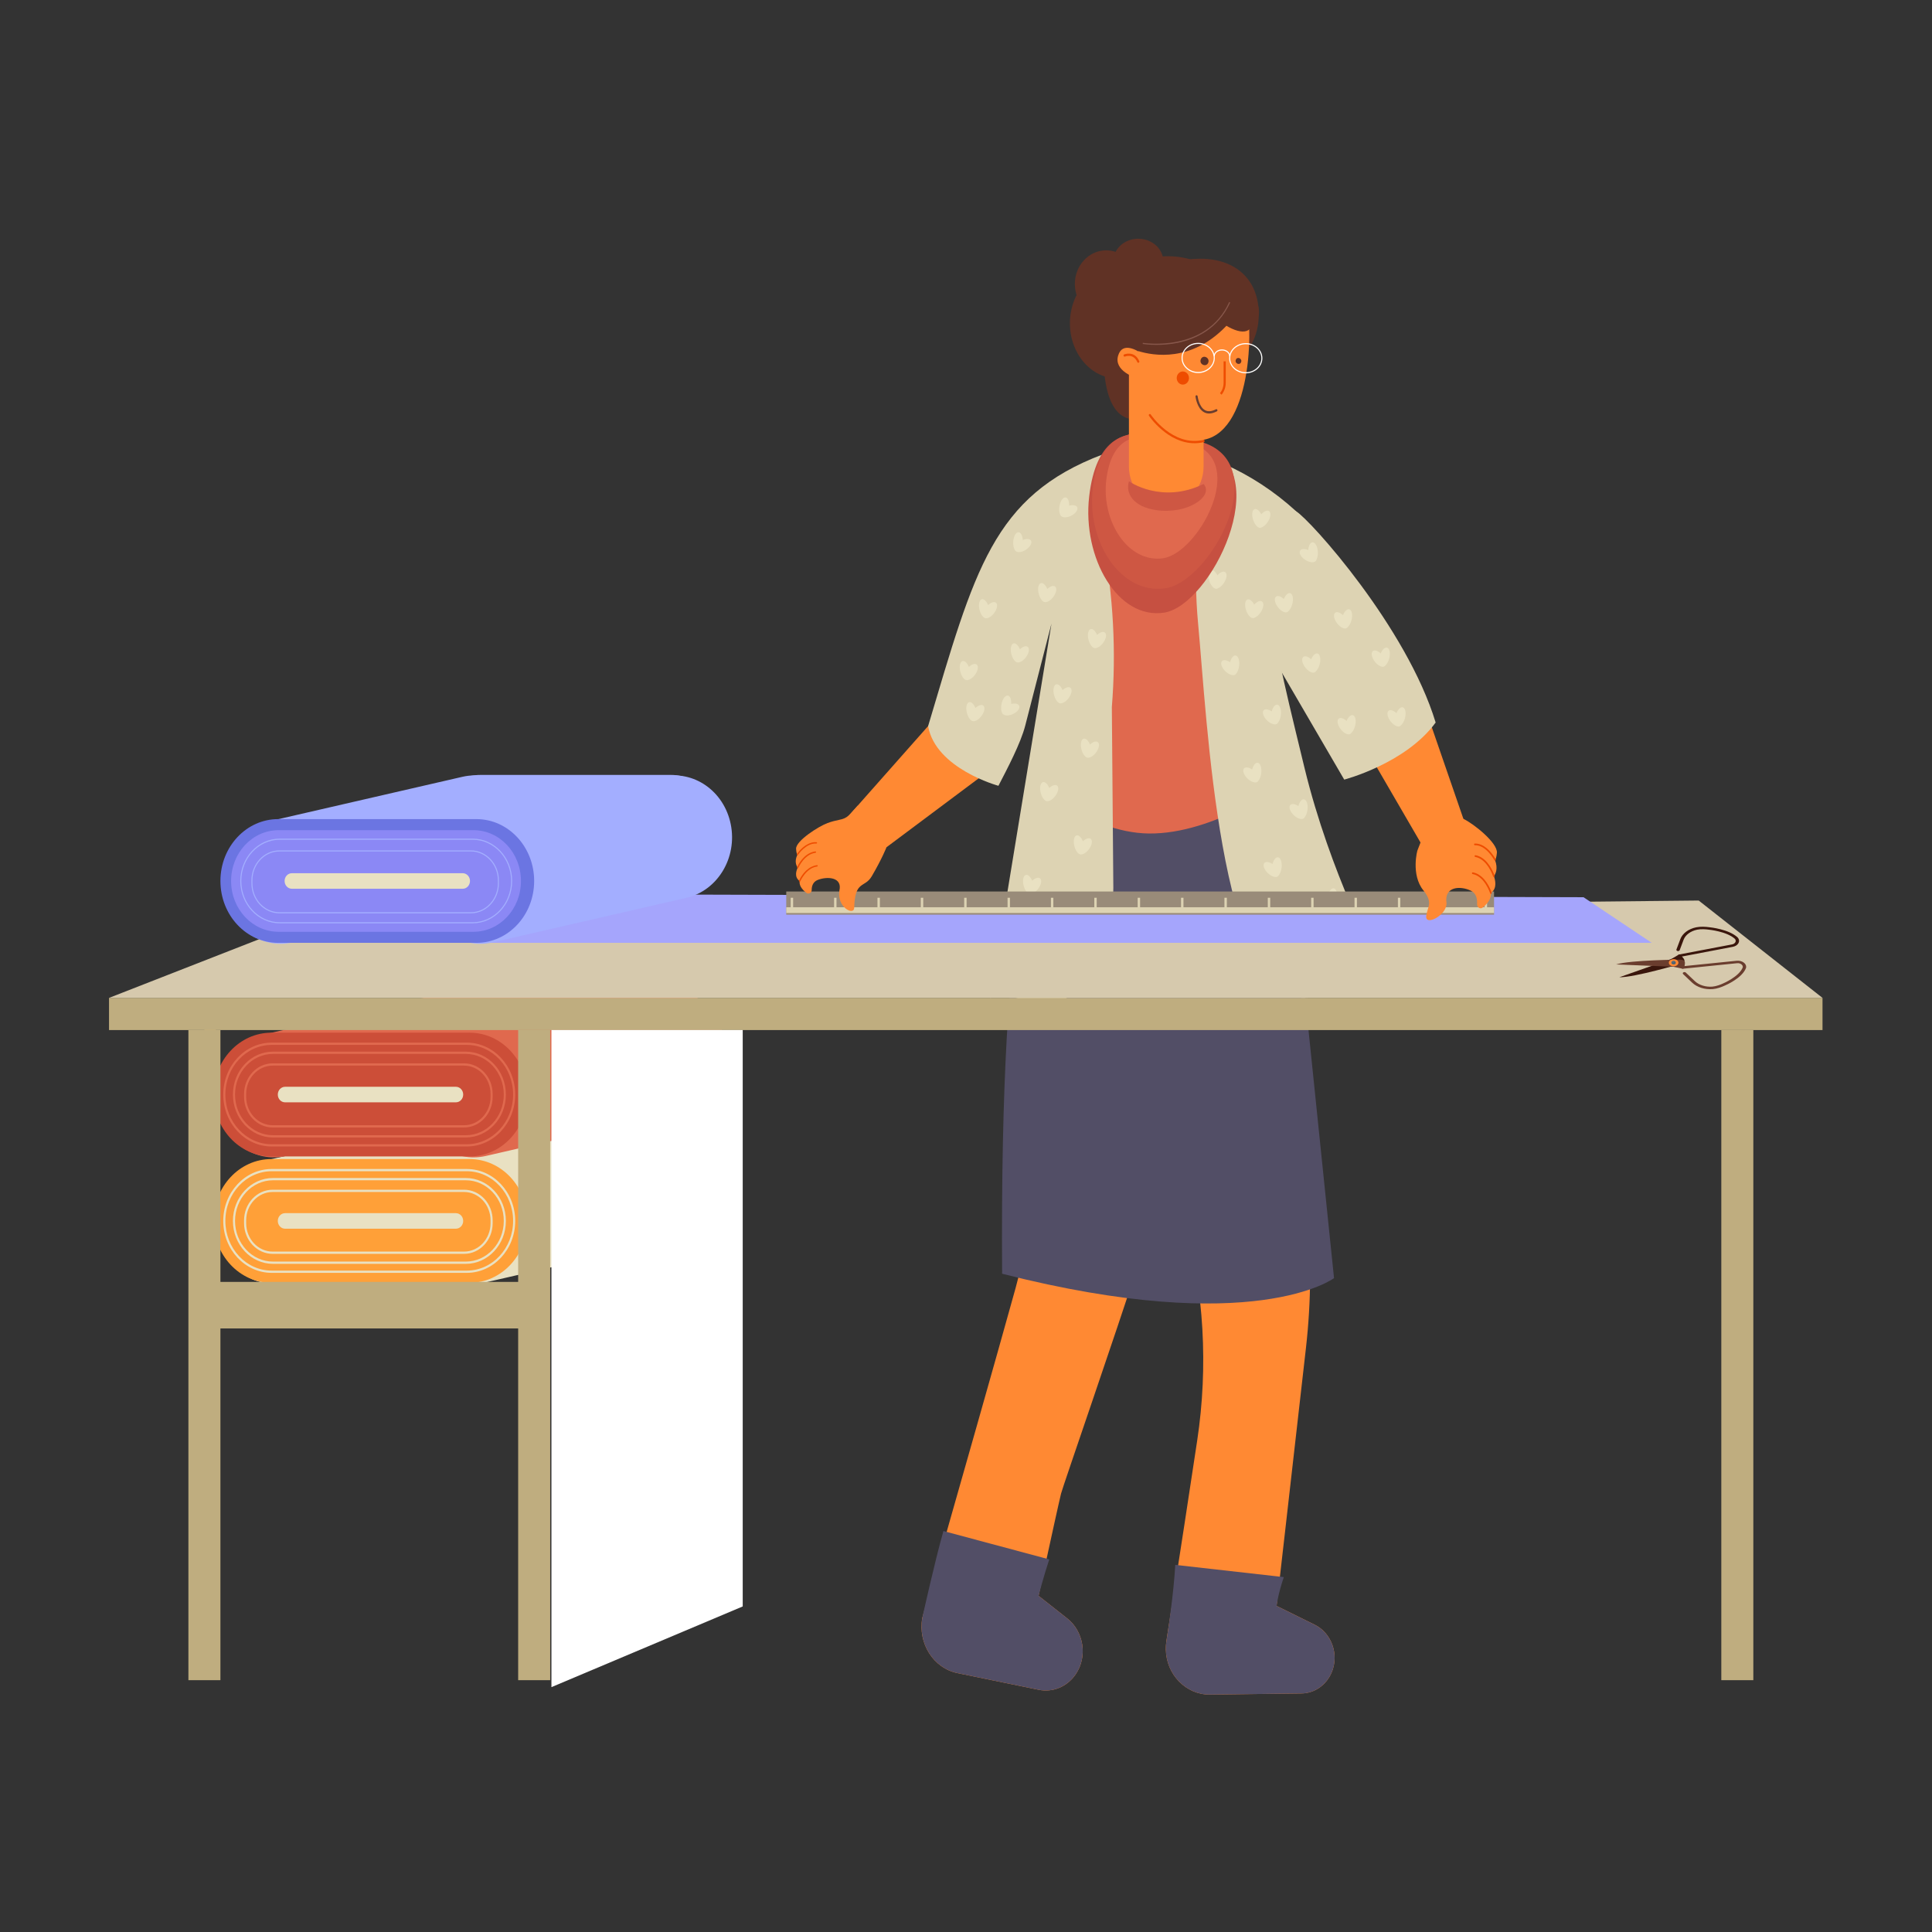 <?xml version="1.0" encoding="UTF-8"?> <!-- Generator: Adobe Illustrator 26.0.1, SVG Export Plug-In . SVG Version: 6.00 Build 0) --> <svg xmlns="http://www.w3.org/2000/svg" xmlns:xlink="http://www.w3.org/1999/xlink" id="Слой_1" x="0px" y="0px" viewBox="0 0 1000 1000" style="enable-background:new 0 0 1000 1000;" xml:space="preserve"><rect x="0" y="0" width="1000" height="1000" fill="#333333" stroke="none"/> <style type="text/css"> .st0{fill:#FFC65F;} .st1{fill:#A3AEFF;} .st2{fill:#E9E1C2;} .st3{fill:#FFA038;} .st4{fill:#E0694E;} .st5{fill:#CC4E38;} .st6{fill:#FF8933;} .st7{fill:#603225;} .st8{fill:#524E66;} .st9{fill:#DDD3B3;} .st10{fill:#C65041;} .st11{fill:#CE5743;} .st12{fill:#D8685D;} .st13{fill:#F7F888;} .st14{fill:#EE4C00;} .st15{fill:#6A3D2E;} .st16{fill:#FFFFFF;} .st17{fill:#87574B;} .st18{fill:#BFAD7F;} .st19{fill:#D6C9AD;} .st20{fill:#A5A5FC;} .st21{fill:#998B79;} .st22{fill:#6B75E2;} .st23{fill:#8B88F5;} .st24{fill:#3A160C;} .st25{fill:#4D6170;} .st26{fill:#596E7C;} </style> <g> <polygon class="st0" points="105.8,826.7 111.71,868.91 111.71,525.22 105.8,525.22 "></polygon> <g> <path class="st1" d="M343.74,631.1h-98.66c-13.92,0-25.21-12.1-25.21-27.02c0-14.92,11.29-27.01,25.21-27.01h98.66 c13.92,0,25.21,12.09,25.21,27.01C368.95,619,357.66,631.1,343.74,631.1z"></path> <g> <path class="st2" d="M351.8,640.65l-100.35,23.09c-16.13,3.71-32.02-7.3-35.49-24.59c-3.46-17.29,6.81-34.32,22.95-38.02 l100.34-23.09c16.14-3.72,32.03,7.3,35.49,24.59C378.21,619.91,367.93,636.94,351.8,640.65z"></path> </g> <g> <path class="st2" d="M248.39,640.65l-100.35,23.09c-16.13,3.71-32.02-7.3-35.48-24.59c-3.47-17.29,6.81-34.32,22.94-38.02 l100.35-23.09c16.13-3.72,32.02,7.3,35.48,24.59C274.79,619.91,264.52,636.94,248.39,640.65z"></path> </g> <g> <path class="st3" d="M243.09,663.98H140.45c-16.5,0-29.88-14.34-29.88-32.03c0-17.68,13.38-32.02,29.88-32.02h102.63 c16.5,0,29.88,14.34,29.88,32.02C272.97,649.64,259.59,663.98,243.09,663.98z"></path> <g> <path class="st2" d="M241.59,658.83H140.64c-13.83,0-25.08-12.06-25.08-26.88c0-14.82,11.25-26.88,25.08-26.88h100.95 c13.83,0,25.08,12.06,25.08,26.88C266.67,646.77,255.42,658.83,241.59,658.83z M140.64,606.23c-13.23,0-24,11.54-24,25.72 s10.76,25.72,24,25.72h100.95c13.23,0,24-11.54,24-25.72s-10.77-25.72-24-25.72H140.64z"></path> </g> <g> <path class="st2" d="M241.12,654.16h-99.83c-11.43,0-20.72-9.96-20.72-22.21c0-12.24,9.29-22.21,20.72-22.21h99.83 c11.43,0,20.72,9.96,20.72,22.21C261.85,644.2,252.55,654.16,241.12,654.16z M141.29,610.91c-10.83,0-19.64,9.44-19.64,21.04 c0,11.61,8.81,21.04,19.64,21.04h99.83c10.83,0,19.64-9.44,19.64-21.04c0-11.61-8.81-21.04-19.64-21.04H141.29z"></path> </g> <g> <path class="st2" d="M240.21,648.99h-99.08c-8.16,0-14.8-7.12-14.8-15.86v-1.47c0-8.74,6.64-15.86,14.8-15.86h99.08 c8.16,0,14.79,7.12,14.79,15.86v1.47C255,641.87,248.36,648.99,240.21,648.99z M141.12,616.97c-7.56,0-13.71,6.59-13.71,14.69 v1.47c0,8.1,6.15,14.69,13.71,14.69h99.08c7.56,0,13.71-6.59,13.71-14.69v-1.47c0-8.1-6.15-14.69-13.71-14.69H141.12z"></path> </g> <path class="st2" d="M235.99,635.97h-88.45c-2.08,0-3.75-1.8-3.75-4.02c0-2.22,1.68-4.02,3.75-4.02h88.45 c2.07,0,3.76,1.8,3.76,4.02C239.75,634.17,238.07,635.97,235.99,635.97z"></path> </g> </g> <g> <path class="st4" d="M343.74,565.69h-98.66c-13.92,0-25.21-12.1-25.21-27.02c0-14.92,11.29-27.02,25.21-27.02h98.66 c13.92,0,25.21,12.1,25.21,27.02C368.95,553.59,357.66,565.69,343.74,565.69z"></path> <g> <path class="st4" d="M351.8,575.25l-100.35,23.08c-16.13,3.72-32.02-7.3-35.49-24.59c-3.46-17.29,6.81-34.32,22.95-38.03 l100.34-23.08c16.14-3.72,32.03,7.3,35.49,24.58C378.21,554.5,367.93,571.53,351.8,575.25z"></path> </g> <g> <path class="st4" d="M248.39,575.25l-100.35,23.08c-16.13,3.72-32.02-7.3-35.48-24.59c-3.47-17.29,6.81-34.32,22.94-38.03 l100.35-23.08c16.13-3.72,32.02,7.3,35.48,24.58C274.79,554.5,264.52,571.53,248.39,575.25z"></path> </g> <g> <path class="st5" d="M243.09,598.56H140.45c-16.5,0-29.88-14.34-29.88-32.02c0-17.68,13.38-32.02,29.88-32.02h102.63 c16.5,0,29.88,14.34,29.88,32.02C272.97,584.23,259.59,598.56,243.09,598.56z"></path> <g> <path class="st4" d="M241.59,593.42H140.64c-13.83,0-25.08-12.06-25.08-26.88c0-14.82,11.25-26.88,25.08-26.88h100.95 c13.83,0,25.08,12.06,25.08,26.88C266.67,581.36,255.42,593.42,241.59,593.42z M140.64,540.83c-13.23,0-24,11.53-24,25.71 c0,14.18,10.76,25.72,24,25.72h100.95c13.23,0,24-11.54,24-25.72c0-14.18-10.77-25.71-24-25.71H140.64z"></path> </g> <g> <path class="st4" d="M241.12,588.75h-99.83c-11.43,0-20.72-9.96-20.72-22.21c0-12.24,9.29-22.21,20.72-22.21h99.83 c11.43,0,20.72,9.96,20.72,22.21C261.85,578.78,252.55,588.75,241.12,588.75z M141.29,545.5c-10.83,0-19.64,9.44-19.64,21.04 c0,11.61,8.81,21.05,19.64,21.05h99.83c10.83,0,19.64-9.45,19.64-21.05c0-11.61-8.81-21.04-19.64-21.04H141.29z"></path> </g> <g> <path class="st4" d="M240.21,583.58h-99.08c-8.16,0-14.8-7.11-14.8-15.86v-1.47c0-8.74,6.64-15.86,14.8-15.86h99.08 c8.16,0,14.79,7.12,14.79,15.86v1.47C255,576.47,248.36,583.58,240.21,583.58z M141.12,551.56c-7.56,0-13.71,6.59-13.71,14.69 v1.47c0,8.1,6.15,14.7,13.71,14.7h99.08c7.56,0,13.71-6.6,13.71-14.7v-1.47c0-8.1-6.15-14.69-13.71-14.69H141.12z"></path> </g> <path class="st2" d="M235.99,570.56h-88.45c-2.08,0-3.75-1.79-3.75-4.02c0-2.22,1.68-4.02,3.75-4.02h88.45 c2.07,0,3.76,1.8,3.76,4.02C239.75,568.77,238.07,570.56,235.99,570.56z"></path> </g> </g> <g> <g> <g> <g> <g> <g> <g> <g> <path class="st6" d="M560.74,511.22c0.29,0.71,2.91,6.31,7,14.93c2.75,5.78,6.15,12.92,9.95,20.85 c5.34,11.15,11.46,23.85,17.64,36.57c0.56,1.16,1.12,2.34,1.66,3.5c0.91,1.95,1.81,3.9,2.66,5.86 c1.12,2.55,2.13,4.96,3.11,7.38c4.14,10.24,7.59,20.53,10.41,30.99c9.99,36.89,12.29,75.9,6.51,114.23 c-2.27,15.03-4.58,30.14-6.67,43.87c-2.14,13.94-4.07,26.46-5.57,36.03c-1.83,11.81-2.98,19.15-2.98,19.15l-0.76,5.01 c-0.2,1.35-0.29,2.75-0.27,4.16c0.24,13.16,10.58,23.52,22.87,23.37l47.41-0.6c6.47-0.09,12.64-4.07,15.53-10.79 c4.03-9.37-0.02-20.47-8.76-24.78l-19.72-9.73c0,0,0.24-2.07,0.65-5.77c0.77-6.65,2.13-18.58,3.8-33.23 c3.15-27.5,7.37-64.61,10.76-94.6c2.74-24.2,2.88-48.63,0.43-72.81c-0.58-5.82-1.32-11.62-2.21-17.4 c-0.63-4.17-1.34-8.34-2.14-12.48c-0.54-2.75-1.07-5.56-1.62-8.4c-0.02-0.15-0.05-0.3-0.08-0.44 c-4.4-22.89-9.18-47.51-12.59-64.29c-2.22-10.95-3.87-18.56-4.44-20.19c-0.08-0.22-1.85-0.27-4.84-0.2 c-5.77,0.15-16.07,0.81-27.65,1.73c-1.85,0.14-3.73,0.31-5.62,0.46c-6.93,0.59-14.12,1.27-20.93,1.97 c-4.42,0.46-8.68,0.93-12.59,1.41C569.23,508.5,560.3,510.05,560.74,511.22z"></path> </g> <path class="st7" d="M623.9,591.78l46.45-5.71c0.58,2.98,1.14,5.94,1.7,8.85L623.9,591.78z"></path> </g> <g> <g> <path class="st6" d="M495.54,865.99l42.18,8.66c7.02,1.42,14.54-1.43,19.05-8.02c6.3-9.19,4.2-22.18-4.36-28.93 l-14.85-11.71c0.1-0.51,1.5-7,3.31-15.32c2.99-13.77,7.11-32.56,8.33-37.6c0.79-3.29,29.95-87.5,38.85-115.64 c0.45-1.42,2.11-10.29,4.41-23.14c2.04-11.41,4.59-25.95,7.24-41.19c0.52-3.03,1.05-6.08,1.58-9.15 c3.79-21.85,7.61-44.14,10.34-59.92c1.73-10.02,3.02-17.41,3.57-20.44c0.15-0.82,0.25-1.31,0.29-1.45l-21.81-3.32 l-11.01-1.67l-48.01-7.29l-0.57-0.09c0.07,0.37,0.13,1.11,0.18,2.21c0.22,5.33,0.14,18.88-0.1,35.82 c-0.25,18.25-0.67,40.41-1.07,60.43c-0.22,11.65-0.44,22.56-0.61,31.55c-0.01,0.6-0.03,1.19-0.05,1.79 c-0.42,15.29-2.69,30.44-6.76,45.1c-10.27,37.1-29.95,106.09-40.74,144.01c-4.51,15.87-7.48,26.32-7.55,26.7 C475.03,850.63,483.15,863.46,495.54,865.99z"></path> </g> </g> </g> </g> </g> </g> <path class="st8" d="M603.43,853.76c0.24,13.16,10.58,23.52,22.87,23.37l47.41-0.6c6.47-0.09,12.64-4.07,15.53-10.79 c4.03-9.37-0.02-20.47-8.76-24.78l-19.72-9.73c0,0,0.65-5.77,3.74-14.92l-56.18-6.33c-0.88,15.48-3.86,34.63-3.86,34.63 l-0.76,5.01C603.49,850.95,603.41,852.35,603.43,853.76z"></path> <path class="st8" d="M495.54,865.99l42.18,8.66c7.02,1.42,14.54-1.43,19.05-8.02c6.3-9.19,4.2-22.18-4.36-28.93l-14.85-11.71 c0.1-0.51,2.73-10.35,5.53-18.85l-54.78-14.68c-4.52,15.87-10.85,44.53-10.92,44.91C475.03,850.63,483.15,863.46,495.54,865.99z"></path> </g> <path class="st8" d="M540.07,422.52c-3.13,7.55-22.73,35.75-21.38,236.76c130.66,33.28,171.8,2.28,171.8,2.28l-24.6-239.04H540.07 z"></path> </g> <g> <path class="st4" d="M531.89,403.38c0.3,0.1,30.94,27.68,62.72,28.04c34.41,0.4,70.17-26.44,70.17-26.44l-11.57-98.4l-19.65-62.8 c-20.95-11.18-45.39-12.02-66.97-2.32l-7.83,3.52C558.77,244.98,531.26,403.19,531.89,403.38z"></path> </g> <g> <path class="st4" d="M699.68,298.78c0,0-25.85-35.14-69.53-56.71c-19.06,5.42-3.39,37.44-3.39,37.44s22.95,26.43,31.49,43.28 C687.36,304.18,699.68,298.78,699.68,298.78z"></path> </g> <path class="st9" d="M620.14,322.81c4.67,49.8,11.13,192.26,54.15,193.7c25.39,0,38.7-18.71,38.7-18.71s-24.48-45.59-37.77-100.3 c-13.28-54.71-15.04-61.82-15.04-80.13c0-19.14,10.68-52.75,10.68-52.75c-11.23-10.28-23.92-18.58-37.58-24.59l-5.71-2.52 l-7.7,41.89C618.69,293.86,618.78,308.38,620.14,322.81z"></path> <g> <path class="st2" d="M639.55,339.28c-1.16-0.16-2.33,1.33-2.87,3.5c-1.74-1.19-3.51-1.45-4.26-0.51c-0.9,1.12,0.01,3.52,2.01,5.35 c2,1.83,4.35,2.41,5.24,1.29c0.89-1.05,1.5-2.5,1.71-4.21C641.74,341.91,640.91,339.48,639.55,339.28z"></path> <path class="st2" d="M656.02,373.08c2,1.84,4.35,2.42,5.24,1.29c0.89-1.05,1.5-2.5,1.71-4.22c0.35-2.8-0.48-5.22-1.84-5.42 c-1.15-0.17-2.33,1.33-2.87,3.5c-1.73-1.19-3.51-1.45-4.26-0.51C653.12,368.85,654.02,371.24,656.02,373.08z"></path> <path class="st2" d="M649.05,319.87c1.18-0.4,2.4-1.38,3.39-2.81c1.57-2.27,1.94-4.82,0.83-5.7c-0.94-0.74-2.65-0.03-4.1,1.59 c-0.98-1.93-2.42-3.09-3.5-2.65c-1.29,0.52-1.58,3.09-0.64,5.73C645.97,318.67,647.77,320.39,649.05,319.87z"></path> <path class="st2" d="M633.4,301.87c1.56-2.27,1.93-4.83,0.82-5.71c-0.94-0.74-2.65-0.03-4.1,1.6c-0.98-1.94-2.42-3.09-3.49-2.65 c-1.29,0.53-1.58,3.09-0.64,5.73c0.93,2.65,2.73,4.36,4.02,3.84C631.19,304.28,632.41,303.3,633.4,301.87z"></path> <path class="st2" d="M652.7,273.12c1.19-0.4,2.41-1.38,3.39-2.81c1.56-2.27,1.93-4.83,0.83-5.7c-0.94-0.74-2.65-0.03-4.09,1.59 c-0.99-1.93-2.42-3.08-3.5-2.65c-1.29,0.52-1.57,3.09-0.64,5.73C649.61,271.92,651.41,273.64,652.7,273.12z"></path> <path class="st2" d="M650.98,394.8c-1.16-0.17-2.33,1.34-2.87,3.5c-1.73-1.19-3.51-1.45-4.26-0.51c-0.89,1.12,0.01,3.52,2.01,5.35 c2,1.83,4.36,2.41,5.25,1.29c0.89-1.05,1.49-2.5,1.71-4.21C653.16,397.43,652.34,395,650.98,394.8z"></path> <path class="st2" d="M674.92,413.73c-1.16-0.16-2.33,1.33-2.87,3.5c-1.73-1.19-3.51-1.45-4.26-0.51 c-0.89,1.12,0.01,3.52,2.01,5.35c2,1.83,4.35,2.41,5.25,1.29c0.89-1.05,1.49-2.5,1.71-4.22 C677.11,416.36,676.29,413.93,674.92,413.73z"></path> <path class="st2" d="M663.35,449.17c0.35-2.8-0.48-5.23-1.84-5.43c-1.15-0.17-2.33,1.34-2.87,3.5c-1.74-1.19-3.51-1.45-4.26-0.51 c-0.89,1.12,0,3.52,2.01,5.35c2,1.83,4.35,2.41,5.25,1.29C662.53,452.33,663.13,450.88,663.35,449.17z"></path> <path class="st2" d="M669.36,485.82c-1.16-0.16-2.33,1.34-2.87,3.5c-1.73-1.19-3.51-1.45-4.26-0.5c-0.89,1.11,0.01,3.51,2.01,5.35 c2,1.84,4.35,2.41,5.24,1.29c0.9-1.05,1.5-2.51,1.71-4.22C671.54,488.45,670.72,486.02,669.36,485.82z"></path> <path class="st2" d="M690.3,459.81c-1.15-0.16-2.33,1.33-2.87,3.5c-1.73-1.19-3.51-1.45-4.26-0.51c-0.9,1.12,0.01,3.52,2.01,5.36 c2,1.83,4.35,2.41,5.24,1.29c0.89-1.05,1.5-2.51,1.71-4.22C692.48,462.43,691.66,460,690.3,459.81z"></path> </g> <path class="st6" d="M484.63,371.03l-46.75,52.82c-3.88,4.39-4.3,11.11-1,16.02c3.75,5.57,10.98,6.89,16.23,2.96l63.21-47.26 c4.25-3.18,6.08-8.98,4.43-14.26c-3.18-10.17-10.5-24.2-25.98-17.73C490.92,365.19,487.48,367.8,484.63,371.03z"></path> <g> <path class="st6" d="M736.75,363.83l23.56,68.28c1.96,5.67-0.13,12.03-4.96,15.15c-5.49,3.54-12.62,1.7-16.01-4.14l-40.73-70.11 c-2.74-4.72-2.29-10.82,1.16-14.97c6.66-8.01,18.55-17.82,30.4-5.34C733.12,355.81,735.31,359.66,736.75,363.83z"></path> </g> <g> <path class="st4" d="M504.84,308.18c0,0,11.9-57.66,65.39-68.24c19.59,2.4-8.01,37.54-8.01,37.54s-8.12,25.9-14.28,43.9 C535.07,314.78,504.84,308.18,504.84,308.18z"></path> </g> <g> <path class="st9" d="M570.86,235.16l0.07,45.1c5.34,28.2,6.87,57.07,4.56,85.73l0.77,93.51c0.18,21.31-9.76,51.47-28.27,59.25 c-9.21,3.87-20.96-3.7-28.5-2.95l-7.05,0.7l31.81-193.73l-13.58,52.78c-2.4,9.31-9.32,22.34-13.88,31.18c0,0-32.53-8.83-36.4-30.9 C504.46,295.16,513.78,256.76,570.86,235.16z"></path> <g> <path class="st2" d="M571.97,327.46c-0.87-0.81-2.59-0.27-4.14,1.18c-0.84-2.06-2.2-3.36-3.32-3.01 c-1.32,0.41-1.8,2.93-1.07,5.65c0.45,1.66,1.25,3,2.1,3.7c1.21,1.16,3.46,0.22,5.19-1.91 C572.45,330.94,573.01,328.42,571.97,327.46z"></path> <path class="st2" d="M554.13,356.05c-0.87-0.81-2.59-0.28-4.14,1.17c-0.83-2.06-2.2-3.35-3.32-3.01 c-1.32,0.41-1.8,2.94-1.07,5.65c0.44,1.66,1.24,3,2.1,3.7c1.21,1.16,3.46,0.22,5.18-1.9 C554.6,359.53,555.16,357.01,554.13,356.05z"></path> <path class="st2" d="M564.18,385.36c-0.84-2.06-2.2-3.36-3.32-3.01c-1.32,0.41-1.8,2.94-1.07,5.65c0.44,1.66,1.24,3,2.09,3.7 c1.21,1.16,3.46,0.22,5.19-1.91c1.73-2.13,2.29-4.64,1.25-5.61C567.45,383.37,565.73,383.9,564.18,385.36z"></path> <path class="st2" d="M543.1,407.86c-0.83-2.06-2.2-3.35-3.32-3.01c-1.32,0.41-1.8,2.94-1.07,5.65c0.45,1.66,1.24,3,2.09,3.7 c1.21,1.17,3.46,0.22,5.19-1.91c1.73-2.13,2.29-4.65,1.25-5.61C546.37,405.88,544.66,406.42,543.1,407.86z"></path> <path class="st2" d="M560.51,435.43c-0.83-2.07-2.2-3.36-3.32-3.01c-1.32,0.41-1.8,2.94-1.07,5.65c0.44,1.66,1.24,3,2.09,3.7 c1.21,1.17,3.46,0.23,5.19-1.91c1.73-2.13,2.29-4.64,1.25-5.61C563.78,433.44,562.06,433.98,560.51,435.43z"></path> <path class="st2" d="M558.54,478.29c-0.83-2.06-2.2-3.36-3.32-3.01c-1.32,0.41-1.8,2.94-1.07,5.65c0.45,1.66,1.24,3,2.09,3.7 c1.21,1.16,3.46,0.22,5.19-1.91c1.73-2.13,2.29-4.64,1.25-5.61C561.81,476.3,560.1,476.84,558.54,478.29z"></path> <path class="st2" d="M534.25,455.87c-0.84-2.06-2.2-3.36-3.32-3.01c-1.32,0.41-1.8,2.94-1.07,5.65c0.45,1.66,1.24,3,2.1,3.7 c1.21,1.16,3.46,0.22,5.19-1.91c1.73-2.13,2.29-4.64,1.25-5.61C537.52,453.88,535.8,454.42,534.25,455.87z"></path> </g> <g> <path class="st2" d="M504.88,366.46c-0.84-2.06-2.2-3.36-3.32-3.01c-1.32,0.41-1.8,2.94-1.07,5.65c0.45,1.66,1.24,3,2.09,3.7 c1.21,1.17,3.46,0.23,5.19-1.91c1.73-2.13,2.29-4.64,1.25-5.61C508.15,364.47,506.43,365.01,504.88,366.46z"></path> <path class="st2" d="M523.38,364.36c0.16-2.24-0.48-4.07-1.62-4.33c-1.35-0.3-2.87,1.7-3.41,4.46c-0.33,1.69-0.21,3.27,0.23,4.32 c0.56,1.64,2.96,1.93,5.42,0.91c2.46-1.02,4.05-2.96,3.55-4.33C527.14,364.24,525.39,363.86,523.38,364.36z"></path> <path class="st2" d="M527.9,336.05c-0.84-2.06-2.2-3.35-3.32-3.01c-1.33,0.41-1.8,2.94-1.07,5.65c0.44,1.66,1.24,3,2.09,3.7 c1.21,1.16,3.46,0.22,5.19-1.91c1.73-2.13,2.29-4.64,1.25-5.61C531.17,334.06,529.45,334.6,527.9,336.05z"></path> <path class="st2" d="M504.38,349.63c1.73-2.13,2.29-4.64,1.25-5.61c-0.87-0.81-2.59-0.27-4.14,1.18 c-0.83-2.06-2.2-3.36-3.32-3.01c-1.32,0.41-1.8,2.94-1.07,5.65c0.44,1.66,1.24,3,2.09,3.7 C500.41,352.71,502.65,351.76,504.38,349.63z"></path> <path class="st2" d="M511.44,313.19c-0.84-2.06-2.2-3.36-3.32-3.01c-1.32,0.41-1.8,2.94-1.07,5.65c0.45,1.66,1.24,3,2.09,3.7 c1.21,1.16,3.46,0.22,5.19-1.91c1.73-2.13,2.29-4.64,1.25-5.61C514.71,311.2,512.99,311.73,511.44,313.19z"></path> <path class="st2" d="M542.06,304.84c-0.83-2.06-2.2-3.36-3.32-3.01c-1.33,0.41-1.8,2.94-1.07,5.65c0.44,1.66,1.24,3,2.09,3.7 c1.21,1.16,3.46,0.22,5.19-1.91c1.73-2.13,2.29-4.64,1.25-5.61C545.33,302.85,543.61,303.39,542.06,304.84z"></path> <path class="st2" d="M529.4,279.51c-0.14-2.24-1.02-3.95-2.19-4.03c-1.37-0.09-2.61,2.13-2.77,4.94 c-0.1,1.72,0.23,3.27,0.82,4.24c0.78,1.53,3.19,1.45,5.48,0.06c2.3-1.39,3.61-3.56,2.93-4.84 C533.1,278.81,531.31,278.7,529.4,279.51z"></path> <path class="st2" d="M557.59,262.63c-0.45-1.14-2.21-1.46-4.21-0.89c0.09-2.24-0.61-4.05-1.75-4.26 c-1.36-0.25-2.82,1.8-3.28,4.58c-0.28,1.7-0.11,3.28,0.37,4.31c0.62,1.62,3.02,1.82,5.44,0.72 C556.6,265.98,558.12,263.98,557.59,262.63z"></path> </g> </g> <g> <path class="st10" d="M584.48,224.83c-1.33,1.22-17.17,0.62-20.74,32.28c-3.57,31.66,14.78,63.73,38.87,59.98 c24.09-3.75,58.06-72.67,20.8-86.85C586.15,216.04,584.48,224.83,584.48,224.83z"></path> <path class="st11" d="M585.62,224.47c-1.29,1.06-16.52,0.54-19.96,28.01c-3.44,27.47,14.22,55.29,37.41,52.04 c23.18-3.25,55.88-63.05,20.02-75.36C587.23,216.85,585.62,224.47,585.62,224.47z"></path> <path class="st4" d="M588.29,226.2c-1.01,0.83-12.95,0.42-15.65,21.96c-2.7,21.53,11.15,43.34,29.32,40.79 c18.17-2.55,43.8-49.43,15.69-59.08C589.56,220.23,588.29,226.2,588.29,226.2z"></path> <g> <g> <g> <g> <path class="st12" d="M577.73,169.54c0.18-0.24,0.32-0.53,0.39-0.83c0.23,0.2,0.49,0.34,0.77,0.42 c-0.19,0.24-0.32,0.52-0.39,0.82C578.28,169.76,578.02,169.61,577.73,169.54z"></path> </g> <g> <path class="st13" d="M578.87,169.01c-0.19-0.31-0.58-0.38-0.87-0.18c-0.29,0.21-0.36,0.63-0.17,0.93 c0.19,0.31,0.58,0.39,0.87,0.18C578.98,169.73,579.06,169.32,578.87,169.01z"></path> </g> </g> </g> <g> <g> <g> <g> <g> <path class="st7" d="M603.07,167.34c0,15.77-11.03,28.55-24.64,28.55c-13.61,0-24.64-12.78-24.64-28.55 c0-15.77,11.03-28.55,24.64-28.55C592.04,138.79,603.07,151.57,603.07,167.34z"></path> </g> </g> <g> <g> <path class="st7" d="M573.14,158.97c0,0-9.71,57.5,14.09,58.1c3.46,0.08,6.61,6.82,10.05,7.2 c16.16,1.81,24.04-22.93,19.22-46.95C611.06,150.29,581.92,130.28,573.14,158.97z"></path> </g> </g> </g> <g> <path class="st7" d="M595.4,200.83c0,0,27.52,18.09,51.85-21.8c2.34-3.83,3.92-8.76,4.22-14.09 c1.42-24.89-19.47-37.18-47.98-27.96C576.16,145.82,566.15,188.29,595.4,200.83z"></path> </g> <g> <g> <path class="st6" d="M603.65,262.18c-10.67,0-19.32-9.27-19.32-20.7v-49.5h38.64v49.5 C622.97,252.91,614.32,262.18,603.65,262.18z"></path> </g> <g> <g> <path class="st14" d="M618.27,229.41c-13.99,0-23.46-14.03-23.56-14.19c-0.18-0.26-0.12-0.64,0.13-0.83 c0.25-0.19,0.59-0.13,0.77,0.14c0.11,0.17,11.37,16.84,27.24,13.17c0.3-0.07,0.59,0.13,0.66,0.45 c0.06,0.32-0.12,0.64-0.43,0.71C621.43,229.24,619.82,229.41,618.27,229.41z"></path> </g> </g> </g> <g> <g> <g> <path class="st6" d="M582.46,185.94c0,0,11.07,43.62,38.39,41.94c27.32-1.68,28.17-60.06,23.8-72.24 c-4.37-12.18-34.32-26.64-55.17-4.48C577.59,163.78,582.46,185.94,582.46,185.94z"></path> </g> <g> <g> <path class="st14" d="M615.41,195.67c0,1.88-1.42,3.4-3.17,3.4c-1.75,0-3.17-1.52-3.17-3.4c0-1.88,1.42-3.4,3.17-3.4 C613.99,192.26,615.41,193.79,615.41,195.67z"></path> </g> <g> <g> <g> <g> <g> <path class="st7" d="M621.52,186.03c-0.98,2.64,2.9,4.29,3.88,1.65C626.36,185.07,622.53,183.31,621.52,186.03z"></path> </g> <g> <path class="st7" d="M639.65,186.25c-0.7,1.88,2.07,3.06,2.76,1.17C643.1,185.56,640.37,184.31,639.65,186.25z"></path> </g> </g> </g> <g> <g> <path class="st14" d="M632.29,204.3c1.39-1.71,2.15-3.89,2.15-6.17v-11.11c-0.19,0-0.39,0.02-0.58,0.02 c-0.18,0-0.35-0.01-0.53-0.01v11.11c0,1.99-0.67,3.88-1.88,5.38C631.74,203.77,632.02,204.04,632.29,204.3z"></path> </g> </g> </g> </g> </g> </g> </g> <g> <g> <g> <path class="st7" d="M589.17,123.57c-5.21,0-9.69,2.78-11.74,6.79c-1.53-0.51-3.16-0.79-4.85-0.79 c-8.97,0-16.24,7.79-16.24,17.4c0,9.61,7.27,17.4,16.24,17.4c8.97,0,16.24-7.79,16.24-17.4c7.5,0,13.3-5.24,13.3-11.7 C602.12,128.81,596.32,123.57,589.17,123.57z"></path> <g> <path class="st7" d="M650.07,166.07c-3.14,3.37-9.89,1.6-15.07-3.95c-5.18-5.55-6.83-12.78-3.69-16.15 c3.14-3.37,9.89-1.6,15.06,3.95C651.56,155.48,653.21,162.7,650.07,166.07z"></path> </g> <g> <path class="st7" d="M646.87,170.26c-3.57,3.83-13.73-0.83-22.68-10.42c-8.95-9.59-13.31-20.47-9.73-24.3 c3.58-3.83,13.73,0.83,22.68,10.42C646.09,155.55,650.45,166.43,646.87,170.26z"></path> </g> <path class="st7" d="M598.68,133.03c-16.89,2.42-28.65,19.87-25.24,33.67c1.28,5.18,1.02,10.64-1.07,15.5 c-4.15,10.04,1.19,20.87,9.57,13.68c0,0,6.17-5.11,7.22-14.16c8,2.48,27.3,5.7,45.14-12.58c2.23-2.29,3.9-5.37,4.51-8.85 C641.69,144.08,619.67,130.02,598.68,133.03z"></path> </g> </g> <g> <g> <path class="st6" d="M591.31,183.26c-3.01-2.16-10.41-6.44-12.56,0.79c-2.34,7.89,8.58,11.54,12.05,12.48L591.31,183.26z"></path> </g> <g> <g> <path class="st14" d="M589.17,187.78c-0.21,0-0.41-0.13-0.5-0.34c-2-4.65-6.21-2.97-6.39-2.89 c-0.29,0.11-0.61-0.04-0.71-0.34c-0.11-0.31,0.03-0.65,0.32-0.77c0.06-0.02,5.36-2.13,7.79,3.5 c0.13,0.3,0.01,0.65-0.27,0.79C589.32,187.77,589.24,187.78,589.17,187.78z"></path> </g> </g> </g> </g> </g> <g> <path class="st15" d="M625.82,214.03c-0.98,0-1.89-0.24-2.72-0.72c-3.57-2.07-4.28-7.81-4.31-8.06 c-0.04-0.32,0.17-0.62,0.48-0.66c0.31-0.04,0.58,0.19,0.62,0.51c0,0.05,0.68,5.39,3.75,7.17c1.54,0.89,3.46,0.75,5.72-0.43 c0.28-0.14,0.61-0.02,0.74,0.28c0.13,0.29,0.02,0.65-0.25,0.79C628.39,213.66,627.05,214.03,625.82,214.03z"></path> </g> </g> <g> <path class="st16" d="M620.17,193.1c-4.74,0-8.59-3.51-8.59-7.82c0-4.32,3.86-7.82,8.59-7.82c4.74,0,8.6,3.51,8.6,7.82 C628.77,189.59,624.91,193.1,620.17,193.1z M620.17,178.03c-4.44,0-8.05,3.25-8.05,7.24c0,3.99,3.61,7.24,8.05,7.24 c4.44,0,8.06-3.25,8.06-7.24C628.23,181.28,624.61,178.03,620.17,178.03z"></path> </g> <g> <path class="st16" d="M644.81,193.23c-4.74,0-8.6-3.51-8.6-7.82c0-4.32,3.86-7.82,8.6-7.82s8.6,3.51,8.6,7.82 C653.41,189.72,649.55,193.23,644.81,193.23z M644.81,178.17c-4.44,0-8.05,3.25-8.05,7.24c0,3.99,3.61,7.24,8.05,7.24 c4.44,0,8.05-3.25,8.05-7.24C652.86,181.41,649.25,178.17,644.81,178.17z"></path> </g> <g> <path class="st16" d="M636.76,184.39h-0.54c0-1.64-1.67-2.97-3.73-2.97c-2.06,0-3.73,1.33-3.73,2.97h-0.54 c0-1.96,1.92-3.55,4.27-3.55C634.84,180.84,636.76,182.43,636.76,184.39z"></path> </g> <g> <path class="st17" d="M598.68,178.51c-4.31,0-7.17-0.48-7.22-0.48l0.08-0.58c0.32,0.06,32.75,5.27,44.7-21.13l0.49,0.26 c-6.34,14.01-18.32,19.09-27.25,20.9C605.48,178.28,601.72,178.51,598.68,178.51z"></path> </g> </g> <path class="st11" d="M584.34,249.12c0,0,16.89,12,38.64,1.39c5.51,6.25-8.35,15.97-24.64,13.51 C586.38,262.21,582.47,255.27,584.34,249.12z"></path> </g> <path class="st9" d="M658.01,338.73l37.76,64.79c0,0,31.75-8.23,47.32-29.54c-14.94-49.19-64.62-104.65-72.22-109.35 C663.28,259.92,652.44,317.06,658.01,338.73z"></path> <g> <path class="st2" d="M726.13,366.12c-1.12-0.35-2.49,0.95-3.32,3.01c-1.55-1.45-3.27-1.99-4.14-1.18 c-1.04,0.97-0.48,3.48,1.25,5.61c1.73,2.13,3.97,3.08,5.01,2.11c1.03-0.9,1.82-2.24,2.27-3.9 C727.93,369.05,727.45,366.53,726.13,366.12z"></path> <path class="st2" d="M700.3,370.18c-1.12-0.35-2.49,0.95-3.32,3.01c-1.56-1.45-3.27-1.99-4.14-1.17 c-1.04,0.96-0.48,3.48,1.25,5.61c1.73,2.13,3.97,3.07,5.01,2.11c1.03-0.9,1.82-2.24,2.27-3.9 C702.1,373.12,701.62,370.59,700.3,370.18z"></path> <path class="st2" d="M681.98,338.25c-1.12-0.35-2.49,0.95-3.32,3.01c-1.55-1.45-3.27-1.99-4.14-1.18 c-1.04,0.97-0.48,3.48,1.25,5.61c1.73,2.13,3.98,3.08,5.01,2.11c1.03-0.89,1.82-2.24,2.27-3.89 C683.78,341.19,683.3,338.66,681.98,338.25z"></path> <path class="st2" d="M719.04,340.87c0.73-2.71,0.25-5.24-1.07-5.65c-1.12-0.34-2.49,0.95-3.32,3.01 c-1.55-1.45-3.27-1.99-4.14-1.18c-1.04,0.97-0.48,3.48,1.25,5.61c1.73,2.13,3.97,3.07,5.01,2.11 C717.8,343.87,718.59,342.53,719.04,340.87z"></path> <path class="st2" d="M697.25,324.94c1.03-0.9,1.82-2.24,2.27-3.89c0.73-2.72,0.25-5.25-1.07-5.65c-1.12-0.35-2.49,0.95-3.32,3.01 c-1.55-1.45-3.27-1.99-4.14-1.18c-1.04,0.97-0.48,3.48,1.25,5.61C693.97,324.96,696.21,325.91,697.25,324.94z"></path> <path class="st2" d="M667.82,307.04c-1.12-0.34-2.49,0.95-3.32,3.01c-1.55-1.45-3.27-1.99-4.14-1.17 c-1.04,0.96-0.48,3.48,1.25,5.61c1.73,2.13,3.97,3.07,5.01,2.11c1.03-0.9,1.82-2.24,2.27-3.9 C669.62,309.98,669.14,307.45,667.82,307.04z"></path> <path class="st2" d="M681.2,290.13c0.69-1.22,1.02-2.77,0.92-4.49c-0.16-2.82-1.4-5.04-2.77-4.95c-1.17,0.08-2.05,1.78-2.19,4.03 c-1.92-0.82-3.7-0.71-4.27,0.37c-0.68,1.28,0.63,3.45,2.93,4.84C678.12,291.33,680.52,291.41,681.2,290.13z"></path> </g> <g> <rect x="56.43" y="516.51" class="st18" width="886.9" height="16.65"></rect> <polygon class="st19" points="56.43,516.51 166.62,473.43 879.25,466.12 943.33,516.51 "></polygon> </g> <polygon class="st20" points="246.6,488.01 854.93,488.01 819.65,464.41 331.9,462.97 "></polygon> <g> <g> <rect x="406.96" y="461.44" class="st21" width="366.35" height="11.99"></rect> <rect x="406.96" y="469.59" class="st9" width="366.35" height="2.99"></rect> <rect x="409.27" y="464.68" class="st9" width="1.25" height="7"></rect> <rect x="431.72" y="464.68" class="st9" width="1.25" height="7"></rect> <rect x="454.17" y="464.68" class="st9" width="1.25" height="7"></rect> <rect x="476.61" y="464.68" class="st9" width="1.25" height="7"></rect> <rect x="499.06" y="464.68" class="st9" width="1.25" height="7"></rect> <rect x="521.51" y="464.68" class="st9" width="1.25" height="7"></rect> <rect x="543.96" y="464.68" class="st9" width="1.25" height="7"></rect> <rect x="566.41" y="464.68" class="st9" width="1.25" height="7"></rect> <rect x="588.86" y="464.68" class="st9" width="1.25" height="7"></rect> <rect x="611.31" y="464.68" class="st9" width="1.25" height="7"></rect> <rect x="633.76" y="464.68" class="st9" width="1.25" height="7"></rect> <rect x="656.21" y="464.68" class="st9" width="1.25" height="7"></rect> <rect x="678.66" y="464.68" class="st9" width="1.25" height="7"></rect> <rect x="701.1" y="464.68" class="st9" width="1.25" height="7"></rect> <rect x="723.55" y="464.68" class="st9" width="1.25" height="7"></rect> <rect x="746" y="464.68" class="st9" width="1.25" height="7"></rect> <rect x="768.45" y="464.68" class="st9" width="1.25" height="7"></rect> </g> <g> <g> <path class="st6" d="M451.22,453.55c-3.69,6.29-8.72,1.89-9.08,16.27c-0.11,4.4-9.14-0.3-7.66-8.91 c1.59-6.93-6.21-7.4-11.18-5.48c-2.57,1-3.19,3.31-3.18,5.32c0.01,1.45-1.63,2.27-2.77,1.38c-1.7-1.34-3.43-3.2-3.5-5.33 c-0.01-0.25,0.01-0.5,0.05-0.77c-3-2.14-1.62-5.58-1.01-6.97c-0.68-0.93-1.84-3.23-0.14-6.65c-0.27-0.35-0.6-1.14-0.7-3.04 c-0.21-4.12,11.71-11.69,16.28-13.36c2.03-0.75,3.99-1.26,5.78-1.61c4.92-0.94,5.18-2.43,9.86-7.42l2.04,13.94l3.24,8.59 l9.6-0.98C458.86,438.53,456.58,444.39,451.22,453.55z"></path> </g> <g> <path class="st14" d="M419.98,448.69c-4.24,2.1-6.33,6.97-6.43,7.21c-0.08,0.18,0.02,0.38,0.21,0.45 c0.19,0.07,0.4-0.02,0.48-0.2c0.03-0.07,2.97-6.91,8.7-7.65c0.2-0.03,0.35-0.2,0.32-0.39c-0.03-0.19-0.21-0.32-0.41-0.3 C421.8,447.95,420.84,448.27,419.98,448.69z"></path> </g> <g> <path class="st14" d="M419.08,441.6c-4.3,2.13-6.43,7.07-6.53,7.32c-0.08,0.18,0.02,0.38,0.21,0.45c0.19,0.07,0.4-0.02,0.48-0.2 c0.03-0.07,3.02-7.02,8.85-7.77c0.2-0.03,0.35-0.2,0.32-0.4c-0.02-0.19-0.21-0.32-0.41-0.3 C420.93,440.85,419.96,441.16,419.08,441.6z"></path> </g> <g> <path class="st14" d="M418.25,436.86c-3.41,1.69-5.68,5.04-5.81,5.23c-0.11,0.17-0.06,0.38,0.11,0.48 c0.17,0.1,0.4,0.04,0.51-0.12c0.04-0.06,4.2-6.19,9.45-5.84c0.21,0.01,0.39-0.13,0.4-0.32c0.02-0.2-0.13-0.36-0.34-0.37 C421.01,435.81,419.55,436.21,418.25,436.86z"></path> </g> </g> <g> <g> <path class="st6" d="M736.7,460.79c5.28,6.56,2.11,8.46,1.52,13.31c-0.67,5.48,10.77-0.39,10.49-6.69 c-1.31-8.76,7.31-8.98,12.66-6.36c2.77,1.35,3.31,4.29,3.17,6.8c-0.1,1.83,1.65,2.92,2.97,1.85c1.96-1.59,3.99-3.85,4.2-6.52 c0.02-0.31,0.02-0.64,0-0.96c3.44-2.54,2.13-6.91,1.55-8.68c0.81-1.14,2.23-3.96,0.57-8.32c0.32-0.43,0.74-1.41,0.96-3.78 c0.49-5.16-12.18-15.16-17.11-17.48c-2.19-1.02-4.32-1.75-6.28-2.27c-5.36-1.41-11,1.78-13.52,7.63l-4.12,10.61 C733.62,439.86,730.18,452.7,736.7,460.79z"></path> </g> <g> <path class="st14" d="M765.45,452.76c4.54,2.82,6.54,9.01,6.64,9.33c0.07,0.23-0.04,0.48-0.26,0.55 c-0.21,0.08-0.44-0.05-0.52-0.27c-0.03-0.09-2.84-8.79-9.1-9.97c-0.22-0.04-0.37-0.27-0.33-0.51c0.04-0.24,0.25-0.4,0.47-0.35 C763.49,451.75,764.52,452.18,765.45,452.76z"></path> </g> <g> <path class="st14" d="M766.88,443.91c4.61,2.87,6.64,9.15,6.74,9.47c0.07,0.23-0.04,0.48-0.25,0.56 c-0.21,0.08-0.44-0.05-0.52-0.28c-0.03-0.08-2.89-8.93-9.27-10.13c-0.22-0.04-0.37-0.26-0.33-0.5c0.04-0.24,0.25-0.4,0.47-0.36 C764.89,442.88,765.94,443.32,766.88,443.91z"></path> </g> <g> <path class="st14" d="M768.1,438.01c3.65,2.27,5.94,6.56,6.07,6.81c0.11,0.21,0.04,0.48-0.15,0.59 c-0.2,0.12-0.45,0.04-0.56-0.17c-0.04-0.08-4.24-7.95-10.06-7.75c-0.22,0.01-0.41-0.18-0.42-0.42 c-0.01-0.24,0.17-0.44,0.39-0.45C765.12,436.57,766.7,437.14,768.1,438.01z"></path> </g> </g> </g> <g> <path class="st1" d="M347.26,455.14h-98.66c-13.92,0-25.21-12.1-25.21-27.02c0-14.93,11.29-27.02,25.21-27.02h98.66 c13.92,0,25.21,12.09,25.21,27.02C372.47,443.04,361.18,455.14,347.26,455.14z"></path> <g> <path class="st1" d="M355.31,464.7l-100.35,23.08c-16.13,3.72-32.02-7.29-35.49-24.59c-3.47-17.29,6.81-34.32,22.94-38.03 l100.34-23.09c16.14-3.71,32.03,7.3,35.49,24.59C381.72,443.95,371.45,460.98,355.31,464.7z"></path> </g> <g> <path class="st1" d="M251.9,464.7l-100.35,23.08c-16.13,3.72-32.02-7.29-35.48-24.59c-3.47-17.29,6.81-34.32,22.94-38.03 l100.35-23.09c16.13-3.71,32.02,7.3,35.49,24.59C278.31,443.95,268.03,460.98,251.9,464.7z"></path> </g> <g> <path class="st22" d="M246.6,488.01H143.97c-16.5,0-29.88-14.33-29.88-32.02c0-17.68,13.38-32.02,29.88-32.02H246.6 c16.5,0,29.88,14.34,29.88,32.02C276.48,473.68,263.1,488.01,246.6,488.01z"></path> <path class="st23" d="M245.11,482.29H144.16c-13.55,0-24.54-11.77-24.54-26.3c0-14.52,10.99-26.29,24.54-26.29h100.95 c13.56,0,24.54,11.77,24.54,26.29C269.65,470.52,258.66,482.29,245.11,482.29z"></path> <g> <path class="st1" d="M244.64,477.91h-99.83c-11.28,0-20.45-9.83-20.45-21.92s9.18-21.92,20.45-21.92h99.83 c11.28,0,20.45,9.83,20.45,21.92S255.92,477.91,244.64,477.91z M144.81,434.66c-10.98,0-19.91,9.57-19.91,21.34 c0,11.76,8.93,21.34,19.91,21.34h99.83c10.98,0,19.91-9.57,19.91-21.34c0-11.77-8.93-21.34-19.91-21.34H144.81z"></path> </g> <g> <path class="st1" d="M243.72,472.74h-99.08c-8.01,0-14.52-6.98-14.52-15.56v-1.47c0-8.58,6.51-15.56,14.52-15.56h99.08 c8.01,0,14.52,6.98,14.52,15.56v1.47C258.24,465.76,251.73,472.74,243.72,472.74z M144.64,440.72 c-7.71,0-13.98,6.72-13.98,14.98v1.47c0,8.26,6.27,14.99,13.98,14.99h99.08c7.71,0,13.98-6.73,13.98-14.99v-1.47 c0-8.26-6.28-14.98-13.98-14.98H144.64z"></path> </g> <path class="st2" d="M239.51,460.02h-88.45c-2.07,0-3.75-1.8-3.75-4.03c0-2.22,1.68-4.02,3.75-4.02h88.45 c2.07,0,3.76,1.8,3.76,4.02C243.26,458.22,241.58,460.02,239.51,460.02z"></path> </g> </g> <rect x="97.52" y="533.16" class="st18" width="16.57" height="336.5"></rect> <rect x="268.2" y="533.16" class="st18" width="16.57" height="336.5"></rect> <rect x="890.95" y="533.16" class="st18" width="16.57" height="336.5"></rect> <rect x="105.8" y="663.51" class="st18" width="170.68" height="24.09"></rect> <polygon class="st16" points="384.43,831.49 285.42,873.26 285.42,533.16 384.43,533.16 "></polygon> <g> <g> <g> <g> <g> <g> <path class="st24" d="M838.16,505.83l30.05-10.59l2.13,3.51C870.34,498.76,846.14,505.93,838.16,505.83z"></path> </g> </g> </g> <g> <g> <g> <path class="st24" d="M899.76,485.69c0.47,0.77,0.5,1.64,0.08,2.44c-0.51,0.97-1.58,1.68-2.94,1.94l-27.28,5.21 c-0.47,0.08-0.94-0.12-1.06-0.47c-0.12-0.34,0.16-0.69,0.63-0.78l27.28-5.2c0.81-0.15,1.45-0.58,1.76-1.16 c0.3-0.57,0.21-1.19-0.23-1.71c-4.24-3.89-13.55-4.77-13.65-4.78c-1.32-0.2-3.97-0.39-5.93,0.02 c-3.37,0.71-6.04,2.7-6.98,5.18l-2.04,5.43c-0.13,0.34-0.61,0.54-1.07,0.45c-0.46-0.1-0.73-0.46-0.61-0.8l2.04-5.42 c0.54-1.44,1.59-2.76,3.01-3.83c1.43-1.06,3.21-1.84,5.17-2.24c2.12-0.45,4.9-0.31,6.65-0.06c0.74,0.07,10.2,1.04,14.79,5.28 C899.56,485.38,899.67,485.54,899.76,485.69z"></path> </g> </g> </g> <g> <g> <g> <path class="st24" d="M870.34,498.76c0,0,1.91-0.71,1.47-1.93c-0.28-0.77-0.94-1.35-1.62-2.23c-0.22-0.28-1-0.67-1.33-0.46 l-3.66,2.17L870.34,498.76z"></path> </g> </g> </g> </g> <g> <g> <g> <g> <path class="st15" d="M836.46,499.2l33.25,1.35l0.16-3.84C869.87,496.71,843.78,496.87,836.46,499.2z"></path> </g> </g> </g> <g> <g> <g> <path class="st15" d="M903.81,500.54c0.03-0.84-0.38-1.66-1.19-2.28c-0.97-0.76-2.33-1.11-3.72-0.97l-27.91,2.84 c-0.48,0.04-0.81,0.37-0.74,0.72c0.06,0.35,0.5,0.6,0.98,0.54l27.91-2.84c0.83-0.08,1.64,0.13,2.22,0.59 c0.57,0.44,0.81,1.04,0.67,1.63c-1.92,4.79-10.08,8.22-10.16,8.26c-1.12,0.54-3.47,1.47-5.5,1.64 c-3.48,0.3-6.97-0.79-9.12-2.83l-4.69-4.45c-0.3-0.28-0.84-0.32-1.23-0.11c-0.38,0.21-0.44,0.62-0.15,0.9l4.69,4.45 c1.25,1.18,2.89,2.11,4.76,2.69c1.87,0.58,3.92,0.79,5.93,0.63c2.19-0.19,4.69-1.1,6.18-1.82c0.65-0.27,8.9-3.82,10.96-9.03 C903.78,500.88,903.81,500.71,903.81,500.54z"></path> </g> </g> </g> <g> <g> <g> <path class="st15" d="M869.87,496.71c0,0,2,0.03,2.22,1.28c0.14,0.8-0.21,1.91-0.22,2.61c0,0.32-0.57,0.9-0.99,0.81 l-4.5-0.99L869.87,496.71z"></path> </g> </g> </g> </g> <g> <g> <path class="st6" d="M865.25,496.62c1.25-0.41,2.72,0.01,3.28,0.94c0.56,0.92,0,2.01-1.25,2.42c-1.25,0.42-2.72,0-3.28-0.92 C863.44,498.12,864,497.03,865.25,496.62z"></path> </g> </g> <g> <g> <g> <path class="st25" d="M865.77,497.47c0.48-0.16,1.03-0.06,1.38,0.2c0.5,0.71,0.23,1.23-0.39,1.44c-0.61,0.2-1.33,0-1.6-0.46 C865.08,497.92,865.34,497.62,865.77,497.47z"></path> </g> </g> <g> <g> <path class="st26" d="M865.77,497.47c0.48-0.16,1.03-0.06,1.38,0.2l-0.77,0.58l-1.33-0.01 C865.08,497.92,865.34,497.62,865.77,497.47z"></path> </g> </g> </g> </g> </g> </g> </svg> 